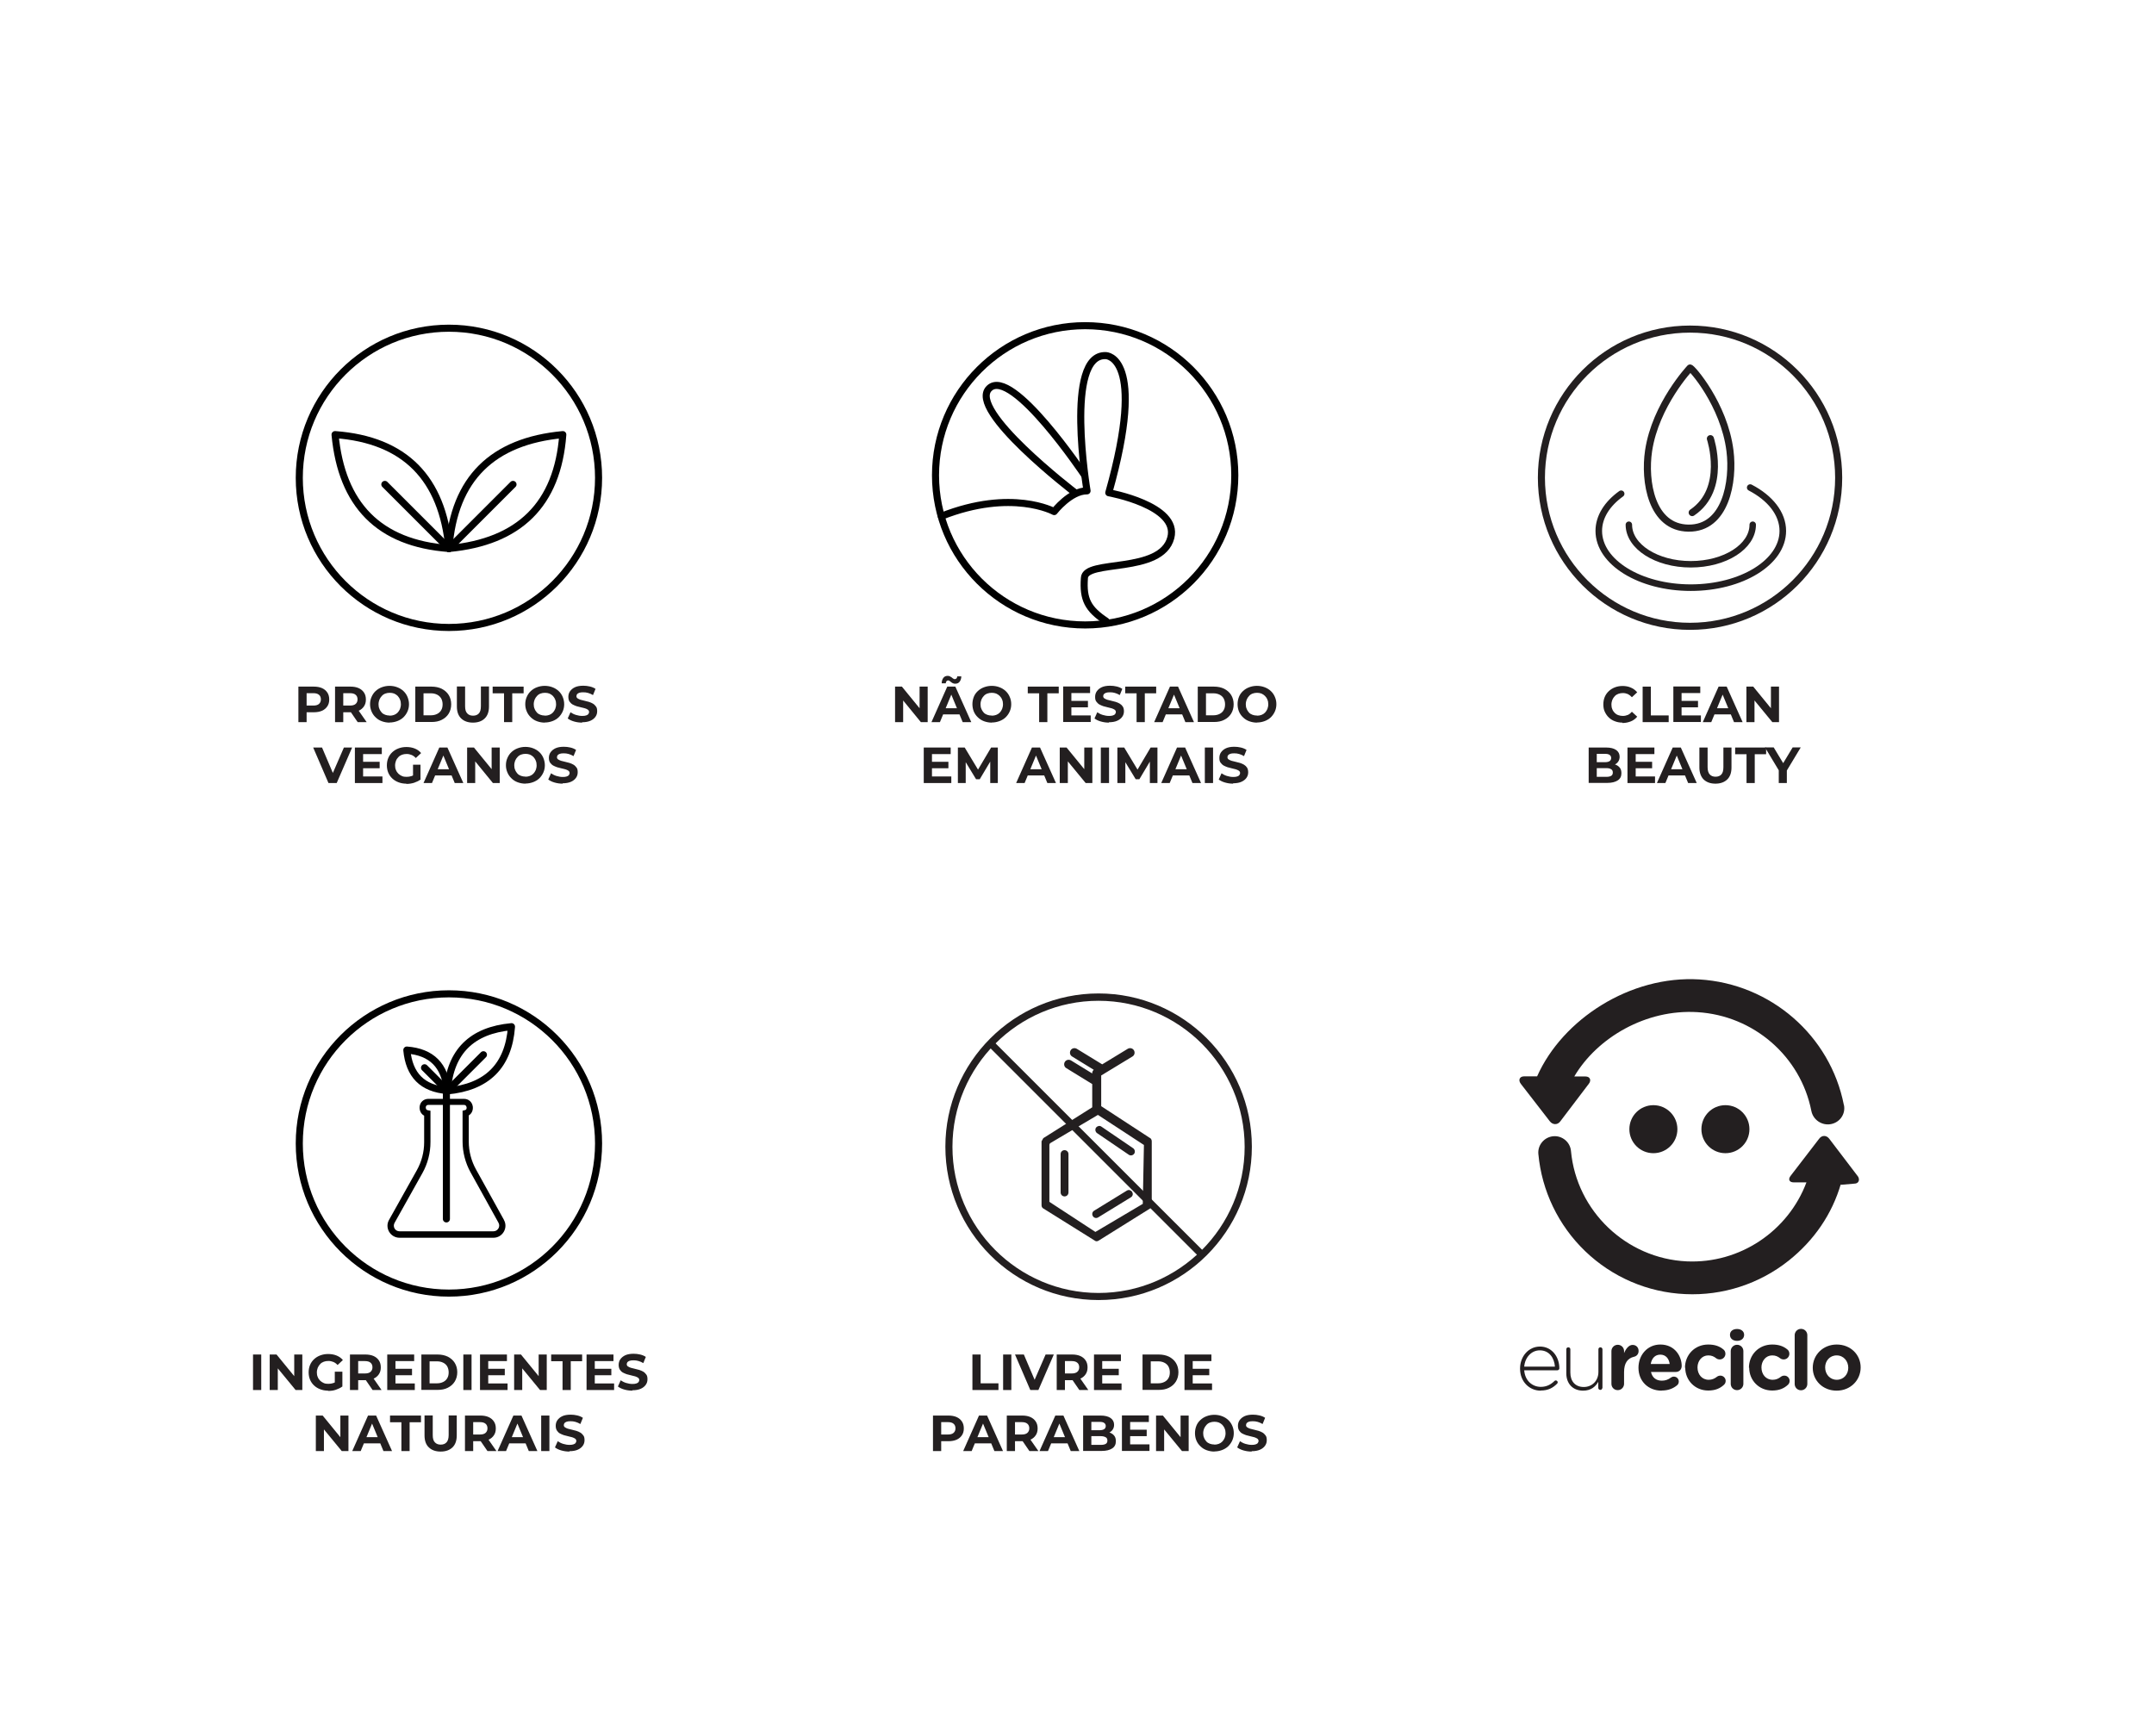 <svg viewBox="0 0 170.43 137.34" xmlns="http://www.w3.org/2000/svg" id="a"><path fill="#231f20" d="M121.9,110.04c-.88,0-1.63-.7-1.63-1.74h0c0-.98.68-1.75,1.58-1.75s1.53.77,1.53,1.73c0,.08-.08.15-.16.15h-2.62c.06.83.65,1.31,1.31,1.31.48,0,.81-.2,1.08-.46.03-.03.06-.05.1-.05.09,0,.16.07.16.15,0,.03-.01.07-.05.11-.33.33-.7.54-1.3.54M123.03,108.14c-.05-.67-.43-1.29-1.2-1.29-.66,0-1.17.56-1.23,1.29h2.43Z"></path><path fill="#231f20" d="M126.78,109.82c0,.09-.07.16-.16.16s-.16-.07-.16-.16v-.48c-.22.39-.59.7-1.2.7-.84,0-1.33-.58-1.33-1.37v-1.9c0-.1.07-.16.16-.16s.16.07.16.16v1.84c0,.69.39,1.14,1.06,1.14s1.16-.5,1.16-1.19v-1.79c0-.1.07-.16.16-.16s.16.07.16.16v3.06Z"></path><path fill="#231f20" d="M127.5,106.91c0-.27.22-.5.5-.5s.5.22.5.5v.16c.14-.34.38-.65.67-.65s.48.2.48.48c0,.26-.17.42-.37.46-.5.12-.78.5-.78,1.21v.93c0,.27-.22.5-.5.5s-.5-.22-.5-.5v-2.59Z"></path><path fill="#231f20" d="M131.47,110.04c-1.05,0-1.83-.74-1.83-1.81h0c0-1.01.71-1.84,1.73-1.84,1.17,0,1.69.96,1.69,1.69,0,.29-.2.48-.46.48h-1.97c.1.45.41.69.86.69.27,0,.5-.08.71-.24.07-.05.14-.08.24-.08.22,0,.39.17.39.39,0,.13-.06.23-.13.29-.31.26-.71.42-1.22.42M132.11,107.93c-.06-.44-.32-.74-.74-.74s-.68.29-.76.74h1.5Z"></path><path fill="#231f20" d="M133.32,108.23h0c0-1.01.76-1.84,1.84-1.84.53,0,.9.14,1.2.39.07.05.16.17.16.34,0,.25-.2.45-.45.45-.13,0-.23-.05-.29-.1-.18-.14-.36-.22-.62-.22-.5,0-.85.44-.85.95h0c0,.55.35.98.89.98.26,0,.46-.09.65-.24.05-.04.15-.09.27-.09.23,0,.42.19.42.42,0,.13-.06.24-.14.31-.29.27-.67.45-1.24.45-1.05,0-1.82-.81-1.82-1.81"></path><path fill="#231f20" d="M136.88,105.62c0-.29.24-.46.56-.46s.56.18.56.46h0c0,.3-.24.48-.56.48s-.56-.18-.56-.47h0ZM136.94,106.91c0-.27.22-.5.5-.5s.5.22.5.5v2.59c0,.27-.22.5-.5.5s-.5-.22-.5-.5v-2.59Z"></path><path fill="#231f20" d="M138.38,108.23h0c0-1.01.76-1.84,1.84-1.84.53,0,.9.14,1.2.39.07.05.16.17.16.34,0,.25-.2.45-.45.45-.13,0-.23-.05-.29-.1-.18-.14-.36-.22-.62-.22-.5,0-.85.44-.85.95h0c0,.55.35.98.89.98.26,0,.46-.09.65-.24.05-.04.15-.09.27-.09.24,0,.42.19.42.42,0,.13-.06.24-.14.31-.29.27-.67.45-1.24.45-1.05,0-1.82-.81-1.82-1.81"></path><path fill="#231f20" d="M142,105.65c0-.27.22-.5.5-.5s.5.22.5.5v3.86c0,.27-.22.5-.5.5s-.5-.22-.5-.5v-3.86Z"></path><path fill="#231f20" d="M143.43,108.23h0c0-1.02.81-1.84,1.9-1.84s1.89.8,1.89,1.81h0c0,1.02-.81,1.84-1.9,1.84s-1.89-.8-1.89-1.81M146.24,108.23h0c0-.53-.37-.98-.92-.98s-.91.44-.91.95h0c0,.53.37.98.92.98s.91-.44.91-.95"></path><path fill="#231f20" d="M132.72,89.35c0,1.05-.85,1.9-1.9,1.9s-1.9-.85-1.9-1.9.85-1.9,1.9-1.9,1.9.85,1.9,1.9"></path><path fill="#231f20" d="M138.42,89.35c0,1.05-.85,1.9-1.9,1.9s-1.9-.85-1.9-1.9.85-1.9,1.9-1.9,1.9.85,1.9,1.9"></path><path fill="#231f20" d="M146.96,93.03l-2.23-2.93c-.22-.28-.57-.29-.79,0l-2.26,2.94c-.22.28-.11.52.25.52h1c-1.44,3.84-5.25,6.44-9.47,6.25-4.78-.22-8.72-3.98-9.16-8.73-.06-.71-.7-1.24-1.41-1.17-.71.07-1.24.7-1.17,1.41.27,2.91,1.58,5.64,3.7,7.68,2.14,2.06,4.95,3.27,7.92,3.4,2.97.14,5.88-.81,8.2-2.66,1.99-1.59,3.42-3.66,4.12-6.08l-.02.09h.02l1.06-.09c.36,0,.47-.33.26-.61Z"></path><path fill="#231f20" d="M145.89,87.43c-1.07-5.47-5.78-9.59-11.44-9.93-5.46-.33-10.82,3.15-12.83,7.67h-1.03c-.36,0-.48.3-.26.59l2.3,2.97c.22.28.59.3.81.02l2.27-2.99c.22-.28.1-.58-.26-.58h-.89c1.82-3.09,5.7-5.34,9.74-5.09,4.46.27,8.17,3.5,9.02,7.82.14.7.83,1.17,1.54,1.04.71-.13,1.18-.8,1.04-1.5Z"></path><circle stroke-width=".56" stroke-miterlimit="10" stroke="#010101" fill="none" r="11.84" cy="37.81" cx="35.52"></circle><path stroke-width=".56" stroke-linejoin="round" stroke-linecap="round" stroke="#010101" fill="none" d="M26.51,34.39c5.54.41,8.49,3.46,9.01,9.01-5.54-.41-8.49-3.46-9.01-9.01Z"></path><line stroke-width=".56" stroke-linejoin="round" stroke-linecap="round" stroke="#010101" fill="none" y2="43.4" x2="35.52" y1="38.33" x1="30.45"></line><path stroke-width=".56" stroke-linejoin="round" stroke-linecap="round" stroke="#010101" fill="none" d="M44.53,34.39c-.41,5.54-3.46,8.49-9.01,9.01.41-5.54,3.46-8.49,9.01-9.01Z"></path><line stroke-width=".56" stroke-linejoin="round" stroke-linecap="round" stroke="#010101" fill="none" y2="43.4" x2="35.52" y1="38.33" x1="40.59"></line><path fill="#231f20" d="M23.61,57.14v-2.81h1.22c.25,0,.47.04.65.12.18.08.32.2.42.35.1.15.15.33.15.55s-.05.39-.15.54c-.1.15-.24.27-.42.35s-.4.12-.65.12h-.86l.29-.29v1.07h-.65ZM24.26,56.14l-.29-.31h.82c.2,0,.35-.04.45-.13.1-.09.15-.21.15-.36s-.05-.28-.15-.36c-.1-.09-.25-.13-.45-.13h-.82l.29-.31v1.6Z"></path><path fill="#231f20" d="M26.51,57.14v-2.81h1.22c.25,0,.47.04.65.12.18.08.32.2.42.35.1.15.15.33.15.55s-.05.39-.15.54c-.1.15-.24.27-.42.35-.18.08-.4.12-.65.12h-.86l.29-.29v1.07h-.65ZM27.16,56.14l-.29-.31h.82c.2,0,.35-.04.45-.13.1-.09.15-.21.15-.36s-.05-.28-.15-.36c-.1-.09-.25-.13-.45-.13h-.82l.29-.31v1.6ZM28.3,57.14l-.7-1.02h.7l.71,1.02h-.7Z"></path><path fill="#231f20" d="M30.83,57.18c-.22,0-.43-.04-.62-.11-.19-.07-.35-.17-.49-.31-.14-.13-.25-.29-.32-.46-.08-.18-.12-.37-.12-.58s.04-.4.12-.58c.08-.18.18-.33.32-.46.14-.13.3-.23.49-.3.19-.07.39-.11.61-.11s.43.04.61.11c.19.07.35.17.49.3.14.13.25.29.32.46s.12.37.12.58-.04.4-.12.58c-.08.18-.19.33-.32.46-.14.13-.3.23-.49.3s-.39.11-.61.11ZM30.83,56.63c.13,0,.24-.02.35-.06.11-.04.2-.1.28-.18.08-.08.14-.18.19-.29.04-.11.07-.23.07-.37s-.02-.26-.07-.37c-.04-.11-.11-.21-.18-.29-.08-.08-.17-.14-.28-.19-.11-.04-.22-.06-.35-.06s-.24.02-.35.06c-.11.04-.2.1-.28.19-.08.08-.14.18-.19.29-.04.11-.07.23-.07.37s.02.25.07.36c.04.11.11.21.18.29s.17.14.28.18.22.06.35.06Z"></path><path fill="#231f20" d="M32.86,57.14v-2.81h1.28c.31,0,.58.06.81.17.23.12.42.28.55.49.13.21.2.46.2.74s-.07.53-.2.74c-.13.21-.31.37-.55.49-.23.12-.5.17-.81.17h-1.28ZM33.51,56.6h.59c.19,0,.35-.04.49-.11.14-.07.25-.17.32-.3.08-.13.11-.29.11-.46s-.04-.33-.11-.46c-.08-.13-.18-.23-.32-.3-.14-.07-.3-.11-.49-.11h-.59v1.75Z"></path><path fill="#231f20" d="M37.43,57.18c-.4,0-.71-.11-.94-.33-.23-.22-.34-.54-.34-.95v-1.58h.65v1.55c0,.27.05.46.17.58.11.12.26.18.46.18s.35-.06.46-.18c.11-.12.16-.31.16-.58v-1.55h.64v1.58c0,.41-.11.73-.34.95-.22.22-.54.33-.94.33Z"></path><path fill="#231f20" d="M39.88,57.14v-2.28h-.9v-.53h2.45v.53h-.9v2.28h-.65Z"></path><path fill="#231f20" d="M43.11,57.18c-.22,0-.43-.04-.62-.11-.19-.07-.35-.17-.49-.31-.14-.13-.25-.29-.32-.46-.08-.18-.12-.37-.12-.58s.04-.4.12-.58c.08-.18.18-.33.32-.46.14-.13.3-.23.49-.3.19-.07.39-.11.61-.11s.43.04.61.11c.19.07.35.17.49.3.14.13.25.29.32.46s.12.37.12.58-.04.4-.12.58c-.08.18-.19.33-.32.46-.14.13-.3.23-.49.3s-.39.11-.61.11ZM43.11,56.63c.13,0,.24-.02.35-.06.11-.04.2-.1.28-.18.08-.08.14-.18.19-.29.04-.11.07-.23.07-.37s-.02-.26-.07-.37c-.04-.11-.11-.21-.18-.29-.08-.08-.17-.14-.28-.19-.11-.04-.22-.06-.35-.06s-.24.02-.35.06c-.11.04-.2.1-.28.19-.08.08-.14.18-.19.29-.04.11-.07.23-.07.37s.02.25.07.36c.04.11.11.21.18.29s.17.14.28.18.22.06.35.06Z"></path><path fill="#231f20" d="M46.07,57.18c-.23,0-.44-.03-.65-.09-.21-.06-.37-.14-.5-.24l.22-.49c.12.08.26.16.43.21.17.05.33.08.5.08.13,0,.23-.01.31-.04s.14-.06.17-.11c.04-.05.06-.1.06-.16,0-.07-.03-.13-.09-.18s-.14-.08-.23-.11-.2-.05-.32-.08c-.12-.03-.23-.06-.35-.09-.12-.04-.22-.09-.32-.14-.1-.06-.17-.14-.24-.23-.06-.1-.09-.22-.09-.37,0-.16.04-.31.13-.44.09-.13.22-.24.39-.32s.4-.12.66-.12c.18,0,.35.02.52.06.17.04.32.1.45.19l-.2.49c-.13-.08-.26-.13-.39-.17-.13-.04-.26-.05-.39-.05s-.23.01-.31.04c-.08.03-.14.07-.17.11s-.05.1-.05.16c0,.07.03.13.09.17.06.04.14.08.23.11.1.03.2.05.32.08.12.03.23.06.35.09.12.04.22.08.32.14.1.06.17.14.24.23s.09.22.09.37c0,.16-.04.3-.13.43-.09.13-.22.24-.4.32s-.4.12-.67.12Z"></path><path fill="#231f20" d="M25.99,61.96l-1.21-2.81h.7l1.06,2.49h-.41l1.08-2.49h.65l-1.22,2.81h-.64Z"></path><path fill="#231f20" d="M28.73,61.44h1.53v.52h-2.18v-2.81h2.13v.52h-1.48v1.77ZM28.68,60.28h1.36v.51h-1.36v-.51Z"></path><path fill="#231f20" d="M32.14,62.01c-.22,0-.43-.04-.61-.11-.19-.07-.35-.17-.49-.3-.14-.13-.25-.29-.32-.46s-.11-.37-.11-.58.04-.41.11-.58.18-.33.32-.46c.14-.13.3-.23.49-.3.19-.07.39-.11.62-.11.25,0,.47.04.67.12.2.08.37.2.5.36l-.42.39c-.1-.11-.21-.19-.33-.24-.12-.05-.25-.08-.39-.08s-.26.02-.37.06c-.11.04-.21.1-.29.19-.08.08-.15.18-.19.29-.04.11-.07.23-.07.37s.02.25.07.36c.04.11.11.21.19.29.08.08.18.14.29.19s.23.06.37.06.25-.02.38-.06c.12-.04.24-.11.36-.21l.37.47c-.15.12-.33.2-.53.27-.2.06-.4.09-.6.09ZM32.68,61.57v-1.06h.59v1.14l-.59-.08Z"></path><path fill="#231f20" d="M33.51,61.96l1.25-2.81h.64l1.26,2.81h-.68l-1.03-2.49h.26l-1.03,2.49h-.67ZM34.14,61.36l.17-.49h1.45l.18.49h-1.8Z"></path><path fill="#231f20" d="M36.96,61.96v-2.81h.54l1.66,2.03h-.26v-2.03h.64v2.81h-.54l-1.66-2.03h.26v2.03h-.64Z"></path><path fill="#231f20" d="M41.58,62.01c-.22,0-.43-.04-.62-.11-.19-.07-.35-.17-.49-.31-.14-.13-.25-.29-.32-.46-.08-.18-.12-.37-.12-.58s.04-.4.12-.58c.08-.18.18-.33.32-.46.14-.13.3-.23.49-.3.19-.07.39-.11.61-.11s.43.04.61.11c.19.07.35.17.49.3.14.13.25.29.32.46s.12.37.12.58-.04.4-.12.58c-.08.18-.19.33-.32.46-.14.13-.3.23-.49.3s-.39.11-.61.11ZM41.57,61.46c.13,0,.24-.02.35-.06.11-.04.2-.1.28-.18.08-.08.14-.18.19-.29.04-.11.07-.23.07-.37s-.02-.26-.07-.37c-.04-.11-.11-.21-.18-.29-.08-.08-.17-.14-.28-.19-.11-.04-.22-.06-.35-.06s-.24.02-.35.06c-.11.04-.2.1-.28.19-.08.08-.14.18-.19.29-.04.11-.07.23-.07.37s.02.25.07.36c.04.11.11.21.18.29s.17.14.28.18.22.06.35.06Z"></path><path fill="#231f20" d="M44.53,62.01c-.23,0-.44-.03-.65-.09-.21-.06-.37-.14-.5-.24l.22-.49c.12.08.26.16.43.21.17.05.33.08.5.08.13,0,.23-.01.31-.04s.14-.06.17-.11c.04-.05.06-.1.06-.16,0-.07-.03-.13-.09-.18s-.14-.08-.23-.11-.2-.05-.32-.08c-.12-.03-.23-.06-.35-.09-.12-.04-.22-.09-.32-.14-.1-.06-.17-.14-.24-.23-.06-.1-.09-.22-.09-.37,0-.16.04-.31.13-.44.09-.13.22-.24.39-.32s.4-.12.66-.12c.18,0,.35.02.52.06.17.04.32.1.45.19l-.2.49c-.13-.08-.26-.13-.39-.17-.13-.04-.26-.05-.39-.05s-.23.01-.31.04c-.08.03-.14.07-.17.11s-.05.1-.05.16c0,.07.03.13.09.17.06.04.14.08.23.11.1.03.2.05.32.08.12.03.23.06.35.09.12.04.22.08.32.14.1.06.17.14.24.23s.09.22.09.37c0,.16-.04.3-.13.43-.09.13-.22.24-.4.32s-.4.12-.67.12Z"></path><circle stroke-width=".56" stroke-miterlimit="10" stroke="#010101" fill="none" r="11.84" cy="90.48" cx="35.52"></circle><path fill-rule="evenodd" fill="#010101" d="M39.87,96.52l-2.21-3.99c-.37-.67-.57-1.43-.57-2.2v-2.07c.23-.14.35-.4.32-.69-.05-.37-.33-.62-.7-.62h-2.81c-.38,0-.67.26-.7.64-.02.26.1.56.36.69v2.1c0,.78-.2,1.54-.58,2.22l-2.2,3.93c-.17.3-.16.65.01.94.17.29.48.47.82.47h7.43c.34,0,.64-.17.82-.47.17-.29.18-.64.01-.94ZM39.43,97.21c-.08.14-.23.22-.39.22h-7.43c-.16,0-.31-.08-.39-.22-.08-.14-.08-.31,0-.45l2.2-3.93c.42-.75.64-1.6.64-2.46v-2.48s-.21-.04-.21-.04c-.17-.03-.16-.21-.16-.23,0-.07.04-.19.21-.19h2.81c.17,0,.2.15.21.19,0,.03.02.19-.13.22l-.19.05v2.43c0,.85.22,1.7.63,2.44l2.21,3.99c.08.14.08.31,0,.45Z"></path><path stroke-width=".56" stroke-linejoin="round" stroke-linecap="round" stroke="#010101" fill="none" d="M40.47,81.24c-.23,3.12-1.95,4.79-5.08,5.08.23-3.12,1.95-4.79,5.08-5.08Z"></path><line stroke-width=".56" stroke-linejoin="round" stroke-linecap="round" stroke="#010101" fill="none" y2="86.32" x2="35.39" y1="83.46" x1="38.25"></line><path stroke-width=".56" stroke-linejoin="round" stroke-linecap="round" stroke="#010101" fill="none" d="M32.19,83.09c1.97.15,3.02,1.23,3.2,3.2-1.97-.15-3.02-1.23-3.2-3.2Z"></path><line stroke-width=".56" stroke-linejoin="round" stroke-linecap="round" stroke="#010101" fill="none" y2="86.29" x2="35.39" y1="84.49" x1="33.59"></line><line stroke-width=".56" stroke-linejoin="round" stroke-linecap="round" stroke="#010101" fill="none" y2="96.45" x2="35.32" y1="86.29" x1="35.32"></line><path fill="#231f20" d="M20.02,109.99v-2.81h.65v2.81h-.65Z"></path><path fill="#231f20" d="M21.34,109.99v-2.81h.54l1.66,2.03h-.26v-2.03h.64v2.81h-.53l-1.67-2.03h.26v2.03h-.64Z"></path><path fill="#231f20" d="M25.95,110.04c-.22,0-.43-.04-.61-.11-.19-.07-.35-.17-.49-.3-.14-.13-.25-.29-.32-.46s-.11-.37-.11-.58.04-.41.11-.58.18-.33.32-.46c.14-.13.3-.23.49-.3.19-.07.39-.11.62-.11.25,0,.47.04.67.12.2.08.37.2.5.36l-.42.39c-.1-.11-.21-.19-.33-.24-.12-.05-.25-.08-.39-.08s-.26.02-.37.06c-.11.04-.21.1-.29.19-.08.08-.14.18-.19.29-.04.11-.07.23-.07.37s.02.25.07.36c.04.11.11.21.19.29.08.08.18.14.29.19s.23.06.37.06.25-.02.38-.06c.12-.04.24-.11.36-.21l.37.47c-.15.12-.33.2-.53.27s-.4.09-.61.09ZM26.49,109.6v-1.06h.6v1.14l-.6-.08Z"></path><path fill="#231f20" d="M27.69,109.99v-2.81h1.22c.25,0,.47.04.65.12.18.08.32.2.42.35.1.15.15.33.15.55s-.05.39-.15.54c-.1.15-.24.27-.42.35-.18.08-.4.12-.65.12h-.86l.29-.29v1.07h-.65ZM28.34,108.99l-.29-.31h.82c.2,0,.35-.04.45-.13.1-.09.15-.21.15-.36s-.05-.28-.15-.36c-.1-.09-.25-.13-.45-.13h-.82l.29-.31v1.6ZM29.48,109.99l-.7-1.02h.7l.71,1.02h-.7Z"></path><path fill="#231f20" d="M31.29,109.47h1.53v.52h-2.18v-2.81h2.13v.52h-1.48v1.77ZM31.24,108.31h1.36v.51h-1.36v-.51Z"></path><path fill="#231f20" d="M33.34,109.99v-2.81h1.28c.31,0,.58.06.81.17.23.12.42.28.55.49.13.21.2.46.2.74s-.07.53-.2.74c-.13.21-.31.37-.55.49-.23.12-.5.17-.81.17h-1.28ZM33.99,109.46h.59c.19,0,.35-.04.49-.11.14-.07.25-.17.32-.3.08-.13.11-.29.11-.46s-.04-.33-.11-.46-.18-.23-.32-.3c-.14-.07-.3-.11-.49-.11h-.59v1.75Z"></path><path fill="#231f20" d="M36.66,109.99v-2.81h.65v2.81h-.65Z"></path><path fill="#231f20" d="M38.63,109.47h1.53v.52h-2.18v-2.81h2.13v.52h-1.48v1.77ZM38.58,108.31h1.36v.51h-1.36v-.51Z"></path><path fill="#231f20" d="M40.68,109.99v-2.81h.54l1.66,2.03h-.26v-2.03h.64v2.81h-.53l-1.67-2.03h.26v2.03h-.64Z"></path><path fill="#231f20" d="M44.51,109.99v-2.28h-.9v-.53h2.45v.53h-.9v2.28h-.65Z"></path><path fill="#231f20" d="M47.06,109.47h1.53v.52h-2.18v-2.81h2.13v.52h-1.48v1.77ZM47.01,108.31h1.36v.51h-1.36v-.51Z"></path><path fill="#231f20" d="M50.04,110.04c-.23,0-.44-.03-.65-.09-.21-.06-.37-.14-.5-.24l.22-.49c.12.08.26.16.43.21.17.05.33.08.5.08.13,0,.23-.01.31-.04s.14-.06.17-.11c.04-.05.06-.1.06-.16,0-.07-.03-.13-.09-.18-.06-.04-.14-.08-.23-.11-.1-.03-.2-.05-.32-.08s-.23-.06-.35-.09c-.12-.04-.22-.09-.32-.14-.1-.06-.17-.14-.23-.23-.06-.1-.09-.22-.09-.37,0-.16.04-.31.13-.44s.22-.24.39-.32.4-.12.66-.12c.18,0,.35.02.52.06.17.04.32.1.45.19l-.2.49c-.13-.08-.26-.13-.39-.17-.13-.04-.26-.05-.39-.05s-.23.01-.31.04c-.08.03-.14.07-.17.11-.03.05-.05.1-.05.16,0,.07.03.13.09.17.06.04.14.08.23.11.1.03.2.05.32.08.12.03.23.06.35.09.12.04.22.08.32.14.1.06.17.14.24.23s.09.22.09.37c0,.16-.04.3-.13.43-.09.13-.22.24-.4.32s-.4.12-.67.12Z"></path><path fill="#231f20" d="M24.99,114.82v-2.81h.54l1.66,2.03h-.26v-2.03h.64v2.81h-.53l-1.67-2.03h.26v2.03h-.64Z"></path><path fill="#231f20" d="M27.87,114.82l1.25-2.81h.64l1.26,2.81h-.68l-1.03-2.49h.26l-1.03,2.49h-.67ZM28.5,114.21l.17-.49h1.45l.18.49h-1.8Z"></path><path fill="#231f20" d="M31.76,114.82v-2.28h-.9v-.53h2.45v.53h-.9v2.28h-.65Z"></path><path fill="#231f20" d="M34.87,114.86c-.4,0-.71-.11-.94-.33-.23-.22-.34-.54-.34-.95v-1.58h.65v1.55c0,.27.05.46.17.58.11.12.26.18.46.18s.35-.06.46-.18c.11-.12.17-.31.17-.58v-1.55h.64v1.58c0,.41-.11.73-.34.95-.23.22-.54.33-.94.33Z"></path><path fill="#231f20" d="M36.79,114.82v-2.81h1.22c.25,0,.47.04.65.12.18.08.32.2.42.35.1.15.15.33.15.55s-.05.39-.15.54c-.1.15-.24.27-.42.35-.18.08-.4.12-.65.12h-.86l.29-.29v1.07h-.65ZM37.44,113.82l-.29-.31h.82c.2,0,.35-.04.45-.13.1-.09.15-.21.15-.36s-.05-.28-.15-.36c-.1-.09-.25-.13-.45-.13h-.82l.29-.31v1.6ZM38.57,114.82l-.7-1.02h.7l.71,1.02h-.7Z"></path><path fill="#231f20" d="M39.37,114.82l1.25-2.81h.64l1.26,2.81h-.68l-1.03-2.49h.26l-1.03,2.49h-.67ZM40,114.21l.17-.49h1.45l.18.49h-1.8Z"></path><path fill="#231f20" d="M42.82,114.82v-2.81h.65v2.81h-.65Z"></path><path fill="#231f20" d="M45.06,114.86c-.23,0-.44-.03-.65-.09-.21-.06-.37-.14-.5-.24l.22-.49c.12.08.26.16.43.21.17.05.33.08.5.08.13,0,.23-.01.31-.04s.14-.06.17-.11c.04-.05.06-.1.06-.16,0-.07-.03-.13-.09-.18-.06-.04-.14-.08-.23-.11-.1-.03-.2-.05-.32-.08s-.23-.06-.35-.09c-.12-.04-.22-.09-.32-.14-.1-.06-.17-.14-.23-.23-.06-.1-.09-.22-.09-.37,0-.16.04-.31.13-.44s.22-.24.39-.32.4-.12.66-.12c.18,0,.35.02.52.06.17.04.32.1.45.19l-.2.49c-.13-.08-.26-.13-.39-.17-.13-.04-.26-.05-.39-.05s-.23.01-.31.04c-.08.03-.14.07-.17.11-.03.05-.05.1-.05.16,0,.07.03.13.09.17.06.04.14.08.23.11.1.03.2.05.32.08.12.03.23.06.35.09.12.04.22.08.32.14.1.06.17.14.24.23s.09.22.09.37c0,.16-.04.3-.13.43-.09.13-.22.24-.4.32s-.4.12-.67.12Z"></path><circle stroke-width=".56" stroke-miterlimit="10" stroke="#010101" fill="none" r="11.84" cy="37.61" cx="85.86"></circle><path stroke-width=".56" stroke-linejoin="round" stroke-linecap="round" stroke="#010101" fill="none" d="M87.52,49.15c-1.44-.96-1.84-1.71-1.72-3.4.03-1.53,6.08-.29,6.84-3.21.66-2.55-4.91-3.55-4.91-3.55,3.06-10.85-.23-10.85-.23-10.85-3.31-.16-1.49,10.7-1.49,10.7-1.32-.01-2.6,1.64-2.6,1.64,0,0-3.34-1.84-8.93.37"></path><path stroke-width=".56" stroke-linejoin="round" stroke-linecap="round" stroke="#010101" fill="none" d="M85.82,37.61s-5.74-8.59-7.54-6.89,6.76,8.25,6.76,8.25"></path><path fill="#231f20" d="M70.82,57.14v-2.81h.54l1.66,2.03h-.26v-2.03h.64v2.81h-.54l-1.66-2.03h.26v2.03h-.64Z"></path><path fill="#231f20" d="M73.7,57.14l1.25-2.81h.64l1.26,2.81h-.68l-1.03-2.49h.26l-1.03,2.49h-.67ZM74.33,56.53l.17-.49h1.45l.18.49h-1.8ZM75.58,54.1c-.07,0-.13-.01-.19-.04s-.1-.05-.14-.09c-.04-.03-.08-.06-.12-.09-.04-.03-.07-.04-.11-.04-.05,0-.1.02-.13.06-.03.04-.05.09-.06.17h-.32c0-.18.05-.32.13-.43.08-.11.2-.16.34-.16.07,0,.13.01.18.04s.1.06.15.09c.04.04.08.07.12.09.04.03.07.04.11.04.06,0,.1-.02.14-.06.04-.04.05-.09.06-.16h.32c0,.17-.05.31-.13.42-.08.11-.2.16-.34.16Z"></path><path fill="#231f20" d="M78.48,57.18c-.22,0-.43-.04-.62-.11-.19-.07-.35-.17-.49-.31-.14-.13-.25-.29-.32-.46s-.11-.37-.11-.58.04-.4.11-.58.18-.33.32-.46c.14-.13.3-.23.49-.3.19-.07.39-.11.61-.11s.43.04.61.11c.19.07.35.17.49.3.14.13.25.29.32.46.08.18.12.37.12.58s-.04.4-.12.58c-.08.18-.19.33-.32.46-.14.13-.3.23-.49.3-.19.07-.39.11-.61.11ZM78.47,56.63c.13,0,.24-.02.35-.06s.2-.1.28-.18c.08-.08.14-.18.19-.29.04-.11.07-.23.07-.37s-.02-.26-.07-.37c-.04-.11-.11-.21-.19-.29-.08-.08-.17-.14-.28-.19-.11-.04-.22-.06-.35-.06s-.24.02-.35.06c-.11.04-.2.1-.28.19-.08.08-.14.18-.19.29-.04.11-.07.23-.07.37s.02.25.07.36c.04.11.11.21.18.29s.17.14.28.18c.11.04.22.06.35.06Z"></path><path fill="#231f20" d="M82.22,57.14v-2.28h-.9v-.53h2.45v.53h-.9v2.28h-.65Z"></path><path fill="#231f20" d="M84.77,56.61h1.53v.52h-2.18v-2.81h2.13v.52h-1.48v1.77ZM84.73,55.46h1.35v.51h-1.35v-.51Z"></path><path fill="#231f20" d="M87.75,57.18c-.23,0-.44-.03-.65-.09s-.37-.14-.5-.24l.22-.49c.12.08.26.16.43.21.16.05.33.08.5.08.13,0,.23-.01.31-.04s.14-.06.17-.11c.04-.05.06-.1.06-.16,0-.07-.03-.13-.09-.18-.06-.04-.14-.08-.23-.11-.1-.03-.2-.05-.32-.08-.12-.03-.23-.06-.35-.09-.12-.04-.22-.09-.32-.14-.1-.06-.17-.14-.24-.23s-.09-.22-.09-.37c0-.16.04-.31.13-.44s.22-.24.39-.32c.17-.08.4-.12.66-.12.18,0,.35.02.52.06.17.04.32.1.45.19l-.2.49c-.13-.08-.26-.13-.39-.17-.13-.04-.26-.05-.39-.05s-.23.01-.31.04c-.08.03-.14.07-.17.11-.04.05-.05.1-.05.16,0,.07.03.13.09.17.06.04.14.08.23.11.1.03.2.05.32.08.12.03.23.06.35.09.12.04.22.08.32.14.1.06.18.14.24.23.06.1.09.22.09.37,0,.16-.04.3-.13.43-.09.13-.22.24-.4.32-.17.08-.4.12-.67.12Z"></path><path fill="#231f20" d="M89.93,57.14v-2.28h-.9v-.53h2.45v.53h-.9v2.28h-.65Z"></path><path fill="#231f20" d="M91.32,57.14l1.25-2.81h.64l1.26,2.81h-.68l-1.03-2.49h.26l-1.03,2.49h-.67ZM91.95,56.53l.17-.49h1.45l.18.49h-1.8Z"></path><path fill="#231f20" d="M94.77,57.14v-2.81h1.28c.31,0,.58.06.81.17.23.12.42.28.55.49.13.21.2.46.2.74s-.07.53-.2.74c-.13.21-.31.37-.55.49-.23.12-.5.17-.81.17h-1.28ZM95.42,56.6h.59c.19,0,.35-.04.49-.11.14-.07.25-.17.32-.3.08-.13.11-.29.11-.46s-.04-.33-.11-.46-.18-.23-.32-.3c-.14-.07-.3-.11-.49-.11h-.59v1.75Z"></path><path fill="#231f20" d="M99.46,57.18c-.22,0-.43-.04-.62-.11-.19-.07-.35-.17-.49-.31-.14-.13-.25-.29-.32-.46s-.11-.37-.11-.58.04-.4.11-.58.18-.33.32-.46c.14-.13.3-.23.49-.3.19-.07.39-.11.61-.11s.43.04.61.11c.19.07.35.17.49.3.14.13.25.29.32.46.08.18.12.37.12.58s-.04.4-.12.58c-.08.18-.19.33-.32.46-.14.13-.3.23-.49.3-.19.07-.39.11-.61.11ZM99.46,56.63c.13,0,.24-.02.35-.06s.2-.1.28-.18c.08-.08.14-.18.19-.29.04-.11.07-.23.07-.37s-.02-.26-.07-.37c-.04-.11-.11-.21-.19-.29-.08-.08-.17-.14-.28-.19-.11-.04-.22-.06-.35-.06s-.24.02-.35.06c-.11.04-.2.1-.28.19-.08.08-.14.18-.19.29-.04.11-.07.23-.07.37s.02.25.07.36c.04.11.11.21.18.29s.17.14.28.18c.11.04.22.06.35.06Z"></path><path fill="#231f20" d="M73.74,61.44h1.53v.52h-2.18v-2.81h2.13v.52h-1.48v1.77ZM73.69,60.28h1.35v.51h-1.35v-.51Z"></path><path fill="#231f20" d="M75.79,61.96v-2.81h.54l1.2,1.99h-.29l1.18-1.99h.53v2.81s-.6,0-.6,0v-1.88s.11,0,.11,0l-.94,1.58h-.29l-.96-1.58h.14v1.88h-.61Z"></path><path fill="#231f20" d="M80.4,61.96l1.25-2.81h.64l1.26,2.81h-.68l-1.03-2.49h.26l-1.03,2.49h-.67ZM81.02,61.36l.17-.49h1.45l.18.49h-1.8Z"></path><path fill="#231f20" d="M83.85,61.96v-2.81h.54l1.66,2.03h-.26v-2.03h.64v2.81h-.53l-1.67-2.03h.26v2.03h-.64Z"></path><path fill="#231f20" d="M87.1,61.96v-2.81h.65v2.81h-.65Z"></path><path fill="#231f20" d="M88.41,61.96v-2.81h.54l1.2,1.99h-.29l1.18-1.99h.54v2.81s-.6,0-.6,0v-1.88s.11,0,.11,0l-.94,1.58h-.29l-.96-1.58h.14v1.88h-.61Z"></path><path fill="#231f20" d="M91.88,61.96l1.25-2.81h.64l1.26,2.81h-.68l-1.03-2.49h.26l-1.03,2.49h-.67ZM92.51,61.36l.17-.49h1.45l.18.49h-1.8Z"></path><path fill="#231f20" d="M95.33,61.96v-2.81h.65v2.81h-.65Z"></path><path fill="#231f20" d="M97.58,62.01c-.23,0-.44-.03-.65-.09s-.37-.14-.5-.24l.22-.49c.12.08.26.16.43.21.16.05.33.08.5.08.13,0,.23-.01.31-.04s.14-.06.17-.11c.04-.05.06-.1.06-.16,0-.07-.03-.13-.09-.18-.06-.04-.14-.08-.23-.11-.1-.03-.2-.05-.32-.08-.12-.03-.23-.06-.35-.09-.12-.04-.22-.09-.32-.14-.1-.06-.17-.14-.24-.23s-.09-.22-.09-.37c0-.16.04-.31.13-.44s.22-.24.39-.32c.17-.08.4-.12.66-.12.18,0,.35.02.52.06.17.04.32.1.45.19l-.2.49c-.13-.08-.26-.13-.39-.17-.13-.04-.26-.05-.39-.05s-.23.01-.31.04c-.08.03-.14.07-.17.11-.04.05-.05.1-.05.16,0,.07.03.13.09.17.06.04.14.08.23.11.1.03.2.05.32.08.12.03.23.06.35.09.12.04.22.08.32.14.1.06.18.14.24.23.06.1.09.22.09.37,0,.16-.04.3-.13.43-.09.13-.22.24-.4.32-.17.08-.4.12-.67.12Z"></path><path fill="#231f20" d="M86.92,102.87c-6.69,0-12.12-5.44-12.12-12.13s5.44-12.13,12.12-12.13,12.13,5.44,12.13,12.13-5.44,12.13-12.13,12.13ZM86.92,79.19c-6.37,0-11.56,5.19-11.56,11.56s5.19,11.56,11.56,11.56,11.56-5.19,11.56-11.56-5.19-11.56-11.56-11.56Z"></path><polygon fill="#231f20" points="94.88 99.46 78.17 82.75 78.57 82.36 95.28 99.06 94.88 99.46"></polygon><path fill="#231f20" d="M84.23,91.01c-.08,0-.16.03-.22.09-.06.06-.09.14-.09.22v3.04c0,.17.14.31.31.31.08,0,.16-.03.22-.09.06-.06.09-.14.09-.22v-3.04c0-.08-.03-.16-.09-.22s-.14-.09-.22-.09Z"></path><path fill="#231f20" d="M89.39,94.17c-.08-.02-.16,0-.23.04l-2.59,1.59c-.15.09-.19.28-.1.43.04.07.11.12.19.14s.16,0,.23-.04l2.59-1.59c.07-.04.12-.11.14-.19s0-.16-.04-.23c-.04-.07-.11-.12-.19-.14Z"></path><path fill="#231f20" d="M86.67,89.46c.02.08.06.15.13.2l2.51,1.71c.14.1.33.06.43-.08.05-.07.06-.15.05-.23-.02-.08-.06-.15-.13-.2l-2.51-1.71c-.07-.05-.15-.07-.23-.05-.08.02-.15.06-.2.13-.05.07-.06.15-.05.23Z"></path><path fill="#231f20" d="M90.99,90.05l-3.86-2.52v-2.43l2.47-1.5c.17-.1.22-.32.12-.49s-.32-.22-.49-.12l-2.02,1.23-2.01-1.23c-.17-.1-.39-.05-.49.12-.1.17-.05.39.12.49l1.71,1.05c-.07.07-.12.15-.12.25v.04l-1.68-1.03c-.17-.1-.39-.05-.49.12-.1.17-.05.39.12.49l2.05,1.26v1.84l-3.87,2.44c-.04.08-.09.17-.14.25v5.06c0,.11.05.21.15.26l4.05,2.53c.1.08.21.08.33,0l4.05-2.53.05-.04c.06-.06.09-.14.09-.22v-5.06c0-.11-.05-.21-.14-.27ZM90.42,95.26l-3.75,2.22-3.64-2.38v-4.5c0-.05.02-.1.06-.14.01-.01,3.78-2.24,3.78-2.24l3.64,2.38-.09,4.66Z"></path><path fill="#231f20" d="M76.94,109.99v-2.81h.65v2.28h1.41v.53h-2.06Z"></path><path fill="#231f20" d="M79.37,109.99v-2.81h.65v2.81h-.65Z"></path><path fill="#231f20" d="M81.52,109.99l-1.21-2.81h.7l1.06,2.49h-.42l1.08-2.49h.65l-1.22,2.81h-.64Z"></path><path fill="#231f20" d="M83.61,109.99v-2.81h1.22c.25,0,.47.04.65.12.18.08.32.2.42.35.1.15.15.33.15.55s-.05.39-.15.54c-.1.15-.24.27-.42.35-.18.08-.4.12-.65.12h-.86l.29-.29v1.07h-.65ZM84.26,108.99l-.29-.31h.82c.2,0,.35-.04.45-.13.1-.09.15-.21.15-.36s-.05-.28-.15-.36c-.1-.09-.25-.13-.45-.13h-.82l.29-.31v1.6ZM85.4,109.99l-.7-1.02h.7l.71,1.02h-.7Z"></path><path fill="#231f20" d="M87.21,109.47h1.53v.52h-2.18v-2.81h2.13v.52h-1.48v1.77ZM87.16,108.31h1.36v.51h-1.36v-.51Z"></path><path fill="#231f20" d="M90.4,109.99v-2.81h1.28c.31,0,.58.06.81.17.23.12.42.28.55.49.13.21.2.46.2.74s-.07.53-.2.74c-.13.21-.31.37-.55.49-.23.12-.5.17-.81.17h-1.28ZM91.05,109.46h.59c.19,0,.35-.04.49-.11.14-.07.25-.17.32-.3.08-.13.11-.29.11-.46s-.04-.33-.11-.46-.18-.23-.32-.3c-.14-.07-.3-.11-.49-.11h-.59v1.75Z"></path><path fill="#231f20" d="M94.37,109.47h1.53v.52h-2.18v-2.81h2.13v.52h-1.48v1.77ZM94.32,108.31h1.36v.51h-1.36v-.51Z"></path><path fill="#231f20" d="M73.82,114.82v-2.81h1.22c.25,0,.47.04.65.12.18.08.32.2.42.35.1.15.15.33.15.55s-.05.39-.15.54c-.1.15-.24.27-.42.35-.18.08-.4.12-.65.12h-.86l.29-.29v1.07h-.65ZM74.47,113.82l-.29-.31h.82c.2,0,.35-.04.45-.13.1-.09.15-.21.15-.36s-.05-.28-.15-.36c-.1-.09-.25-.13-.45-.13h-.82l.29-.31v1.6Z"></path><path fill="#231f20" d="M76.21,114.82l1.25-2.81h.64l1.26,2.81h-.68l-1.03-2.49h.26l-1.03,2.49h-.67ZM76.84,114.21l.17-.49h1.45l.18.49h-1.8Z"></path><path fill="#231f20" d="M79.66,114.82v-2.81h1.22c.25,0,.47.04.65.12.18.08.32.2.42.35.1.15.15.33.15.55s-.05.39-.15.54c-.1.15-.24.27-.42.35-.18.08-.4.12-.65.12h-.86l.29-.29v1.07h-.65ZM80.31,113.82l-.29-.31h.82c.2,0,.35-.04.45-.13.1-.09.15-.21.15-.36s-.05-.28-.15-.36c-.1-.09-.25-.13-.45-.13h-.82l.29-.31v1.6ZM81.45,114.82l-.7-1.02h.7l.71,1.02h-.7Z"></path><path fill="#231f20" d="M82.25,114.82l1.25-2.81h.64l1.26,2.81h-.68l-1.03-2.49h.26l-1.03,2.49h-.67ZM82.87,114.21l.17-.49h1.45l.18.49h-1.8Z"></path><path fill="#231f20" d="M85.7,114.82v-2.81h1.38c.35,0,.62.07.8.2.18.13.27.31.27.53,0,.15-.04.28-.11.38-.07.11-.17.19-.3.25-.13.06-.27.09-.43.09l.08-.17c.18,0,.33.03.47.09s.24.14.32.25c.08.11.11.25.11.42,0,.24-.09.43-.29.56s-.47.2-.84.2h-1.46ZM86.35,114.33h.76c.17,0,.3-.03.38-.08.09-.05.13-.14.13-.26s-.04-.21-.13-.26-.21-.09-.38-.09h-.81v-.47h.7c.16,0,.28-.03.36-.08.08-.05.13-.14.13-.25s-.04-.19-.13-.25c-.08-.06-.21-.08-.36-.08h-.65v1.83Z"></path><path fill="#231f20" d="M89.42,114.29h1.53v.52h-2.18v-2.81h2.13v.52h-1.48v1.77ZM89.37,113.13h1.36v.51h-1.36v-.51Z"></path><path fill="#231f20" d="M91.47,114.82v-2.81h.54l1.66,2.03h-.26v-2.03h.64v2.81h-.53l-1.67-2.03h.26v2.03h-.64Z"></path><path fill="#231f20" d="M96.09,114.86c-.22,0-.43-.04-.62-.11-.19-.07-.35-.17-.49-.31-.14-.13-.25-.29-.32-.46s-.11-.37-.11-.58.04-.4.11-.58.18-.33.32-.46c.14-.13.3-.23.49-.3.19-.07.39-.11.61-.11s.43.04.61.11c.19.07.35.17.49.3.14.13.25.29.32.46.08.18.12.37.12.58s-.04.4-.12.58c-.08.18-.19.33-.32.46-.14.13-.3.23-.49.3-.19.07-.39.11-.61.11ZM96.08,114.31c.13,0,.24-.02.35-.06.11-.04.2-.1.28-.18s.14-.18.19-.29c.04-.11.07-.23.07-.37s-.02-.26-.07-.37c-.04-.11-.11-.21-.18-.29-.08-.08-.17-.14-.28-.19-.11-.04-.22-.06-.35-.06s-.24.02-.35.06c-.11.04-.2.1-.28.19s-.14.18-.19.29c-.04.11-.07.23-.07.37s.02.25.07.36c.04.11.11.21.18.29s.17.14.28.18c.11.04.22.06.35.06Z"></path><path fill="#231f20" d="M99.04,114.86c-.23,0-.44-.03-.65-.09-.21-.06-.37-.14-.5-.24l.22-.49c.12.08.26.16.43.21.17.05.33.08.5.08.13,0,.23-.01.31-.04s.14-.06.17-.11c.04-.05.06-.1.06-.16,0-.07-.03-.13-.09-.18-.06-.04-.14-.08-.23-.11-.1-.03-.2-.05-.32-.08s-.23-.06-.35-.09c-.12-.04-.22-.09-.32-.14-.1-.06-.17-.14-.23-.23-.06-.1-.09-.22-.09-.37,0-.16.04-.31.13-.44s.22-.24.39-.32.4-.12.66-.12c.18,0,.35.02.52.06.17.04.32.1.45.19l-.2.49c-.13-.08-.26-.13-.39-.17-.13-.04-.26-.05-.39-.05s-.23.01-.31.04c-.08.03-.14.07-.17.11-.03.05-.05.1-.05.16,0,.07.03.13.09.17.06.04.14.08.23.11.1.03.2.05.32.08.12.03.23.06.35.09.12.04.22.08.32.14.1.06.17.14.24.23s.09.22.09.37c0,.16-.04.3-.13.43-.09.13-.22.24-.4.32s-.4.12-.67.12Z"></path><circle stroke-width=".56" stroke-miterlimit="10" stroke="#231f20" fill="none" r="11.76" cy="37.8" cx="133.72"></circle><path stroke-width=".56" stroke-linejoin="round" stroke-linecap="round" stroke="#231f20" fill="none" d="M133.72,29.12s-2.73,2.9-3.28,6.55c-.36,2.41.22,6.09,3.16,6.12s3.59-3.68,3.28-6.12c-.46-3.68-3.07-6.62-3.15-6.54Z"></path><path stroke-width=".56" stroke-linejoin="round" stroke-linecap="round" stroke="#231f20" fill="none" d="M135.33,34.71s1.33,3.98-1.44,5.85"></path><path stroke-width=".52" stroke-linejoin="round" stroke-linecap="round" stroke="#231f20" fill="none" d="M138.48,38.58c1.58.82,2.58,2.06,2.58,3.43,0,2.48-3.26,4.49-7.28,4.49s-7.28-2.01-7.28-4.49c0-1.12.67-2.15,1.77-2.94"></path><path stroke-width=".51" stroke-linejoin="round" stroke-linecap="round" stroke="#231f20" fill="none" d="M138.68,41.52c0,1.73-2.19,3.13-4.9,3.13s-4.9-1.4-4.9-3.13"></path><path fill="#231f20" d="M128.37,57.18c-.22,0-.42-.04-.6-.11-.19-.07-.35-.17-.48-.3-.14-.13-.24-.29-.32-.46s-.11-.37-.11-.58.04-.41.11-.58.18-.33.32-.46c.14-.13.3-.23.48-.3.18-.07.39-.11.61-.11.24,0,.46.04.66.13.2.08.36.21.5.37l-.42.39c-.1-.11-.2-.19-.32-.25-.12-.05-.25-.08-.39-.08-.13,0-.25.02-.36.06-.11.04-.21.1-.29.19-.08.08-.14.18-.19.29-.04.11-.07.23-.07.37s.02.26.07.37c.04.11.11.21.19.29.08.08.17.14.29.18.11.04.23.06.36.06.14,0,.27-.03.39-.08.12-.05.22-.14.32-.25l.42.39c-.13.16-.3.29-.5.37-.2.08-.42.13-.67.13Z"></path><path fill="#231f20" d="M129.97,57.14v-2.81h.65v2.28h1.41v.53h-2.06Z"></path><path fill="#231f20" d="M133.05,56.61h1.53v.52h-2.18v-2.81h2.13v.52h-1.48v1.77ZM133,55.46h1.35v.51h-1.35v-.51Z"></path><path fill="#231f20" d="M134.73,57.14l1.25-2.81h.64l1.26,2.81h-.68l-1.03-2.49h.26l-1.03,2.49h-.67ZM135.36,56.53l.17-.49h1.45l.18.49h-1.8Z"></path><path fill="#231f20" d="M138.18,57.14v-2.81h.54l1.66,2.03h-.26v-2.03h.64v2.81h-.53l-1.67-2.03h.26v2.03h-.64Z"></path><path fill="#231f20" d="M125.7,61.96v-2.81h1.38c.35,0,.62.07.8.2.18.13.27.31.27.53,0,.15-.04.28-.11.38-.07.11-.17.19-.3.25-.13.06-.27.09-.43.09l.08-.17c.18,0,.33.03.47.09s.24.14.32.25c.08.11.11.25.11.42,0,.24-.09.43-.29.56s-.47.2-.84.2h-1.46ZM126.34,61.47h.76c.17,0,.3-.03.38-.08.09-.05.13-.14.13-.26s-.04-.21-.13-.26c-.09-.06-.21-.09-.38-.09h-.81v-.47h.7c.16,0,.28-.03.36-.08.08-.05.13-.14.13-.25s-.04-.19-.13-.25c-.08-.06-.21-.08-.36-.08h-.65v1.83Z"></path><path fill="#231f20" d="M129.42,61.44h1.53v.52h-2.18v-2.81h2.13v.52h-1.48v1.77ZM129.37,60.28h1.35v.51h-1.35v-.51Z"></path><path fill="#231f20" d="M131.1,61.96l1.25-2.81h.64l1.26,2.81h-.68l-1.03-2.49h.26l-1.03,2.49h-.67ZM131.73,61.36l.17-.49h1.45l.18.49h-1.8Z"></path><path fill="#231f20" d="M135.74,62.01c-.4,0-.71-.11-.94-.33-.22-.22-.34-.54-.34-.95v-1.58h.65v1.55c0,.27.06.46.17.58.11.12.26.18.46.18s.35-.06.46-.18c.11-.12.16-.31.16-.58v-1.55h.64v1.58c0,.41-.11.73-.34.95-.23.22-.54.33-.94.33Z"></path><path fill="#231f20" d="M138.19,61.96v-2.28h-.9v-.53h2.45v.53h-.9v2.28h-.65Z"></path><path fill="#231f20" d="M140.74,61.96v-1.15l.15.39-1.24-2.06h.69l.95,1.58h-.4l.95-1.58h.64l-1.24,2.06.14-.39v1.15h-.65Z"></path><rect fill="none" height="137.34" width="170.43"></rect><rect fill="none" height="137.34" width="170.43"></rect></svg>